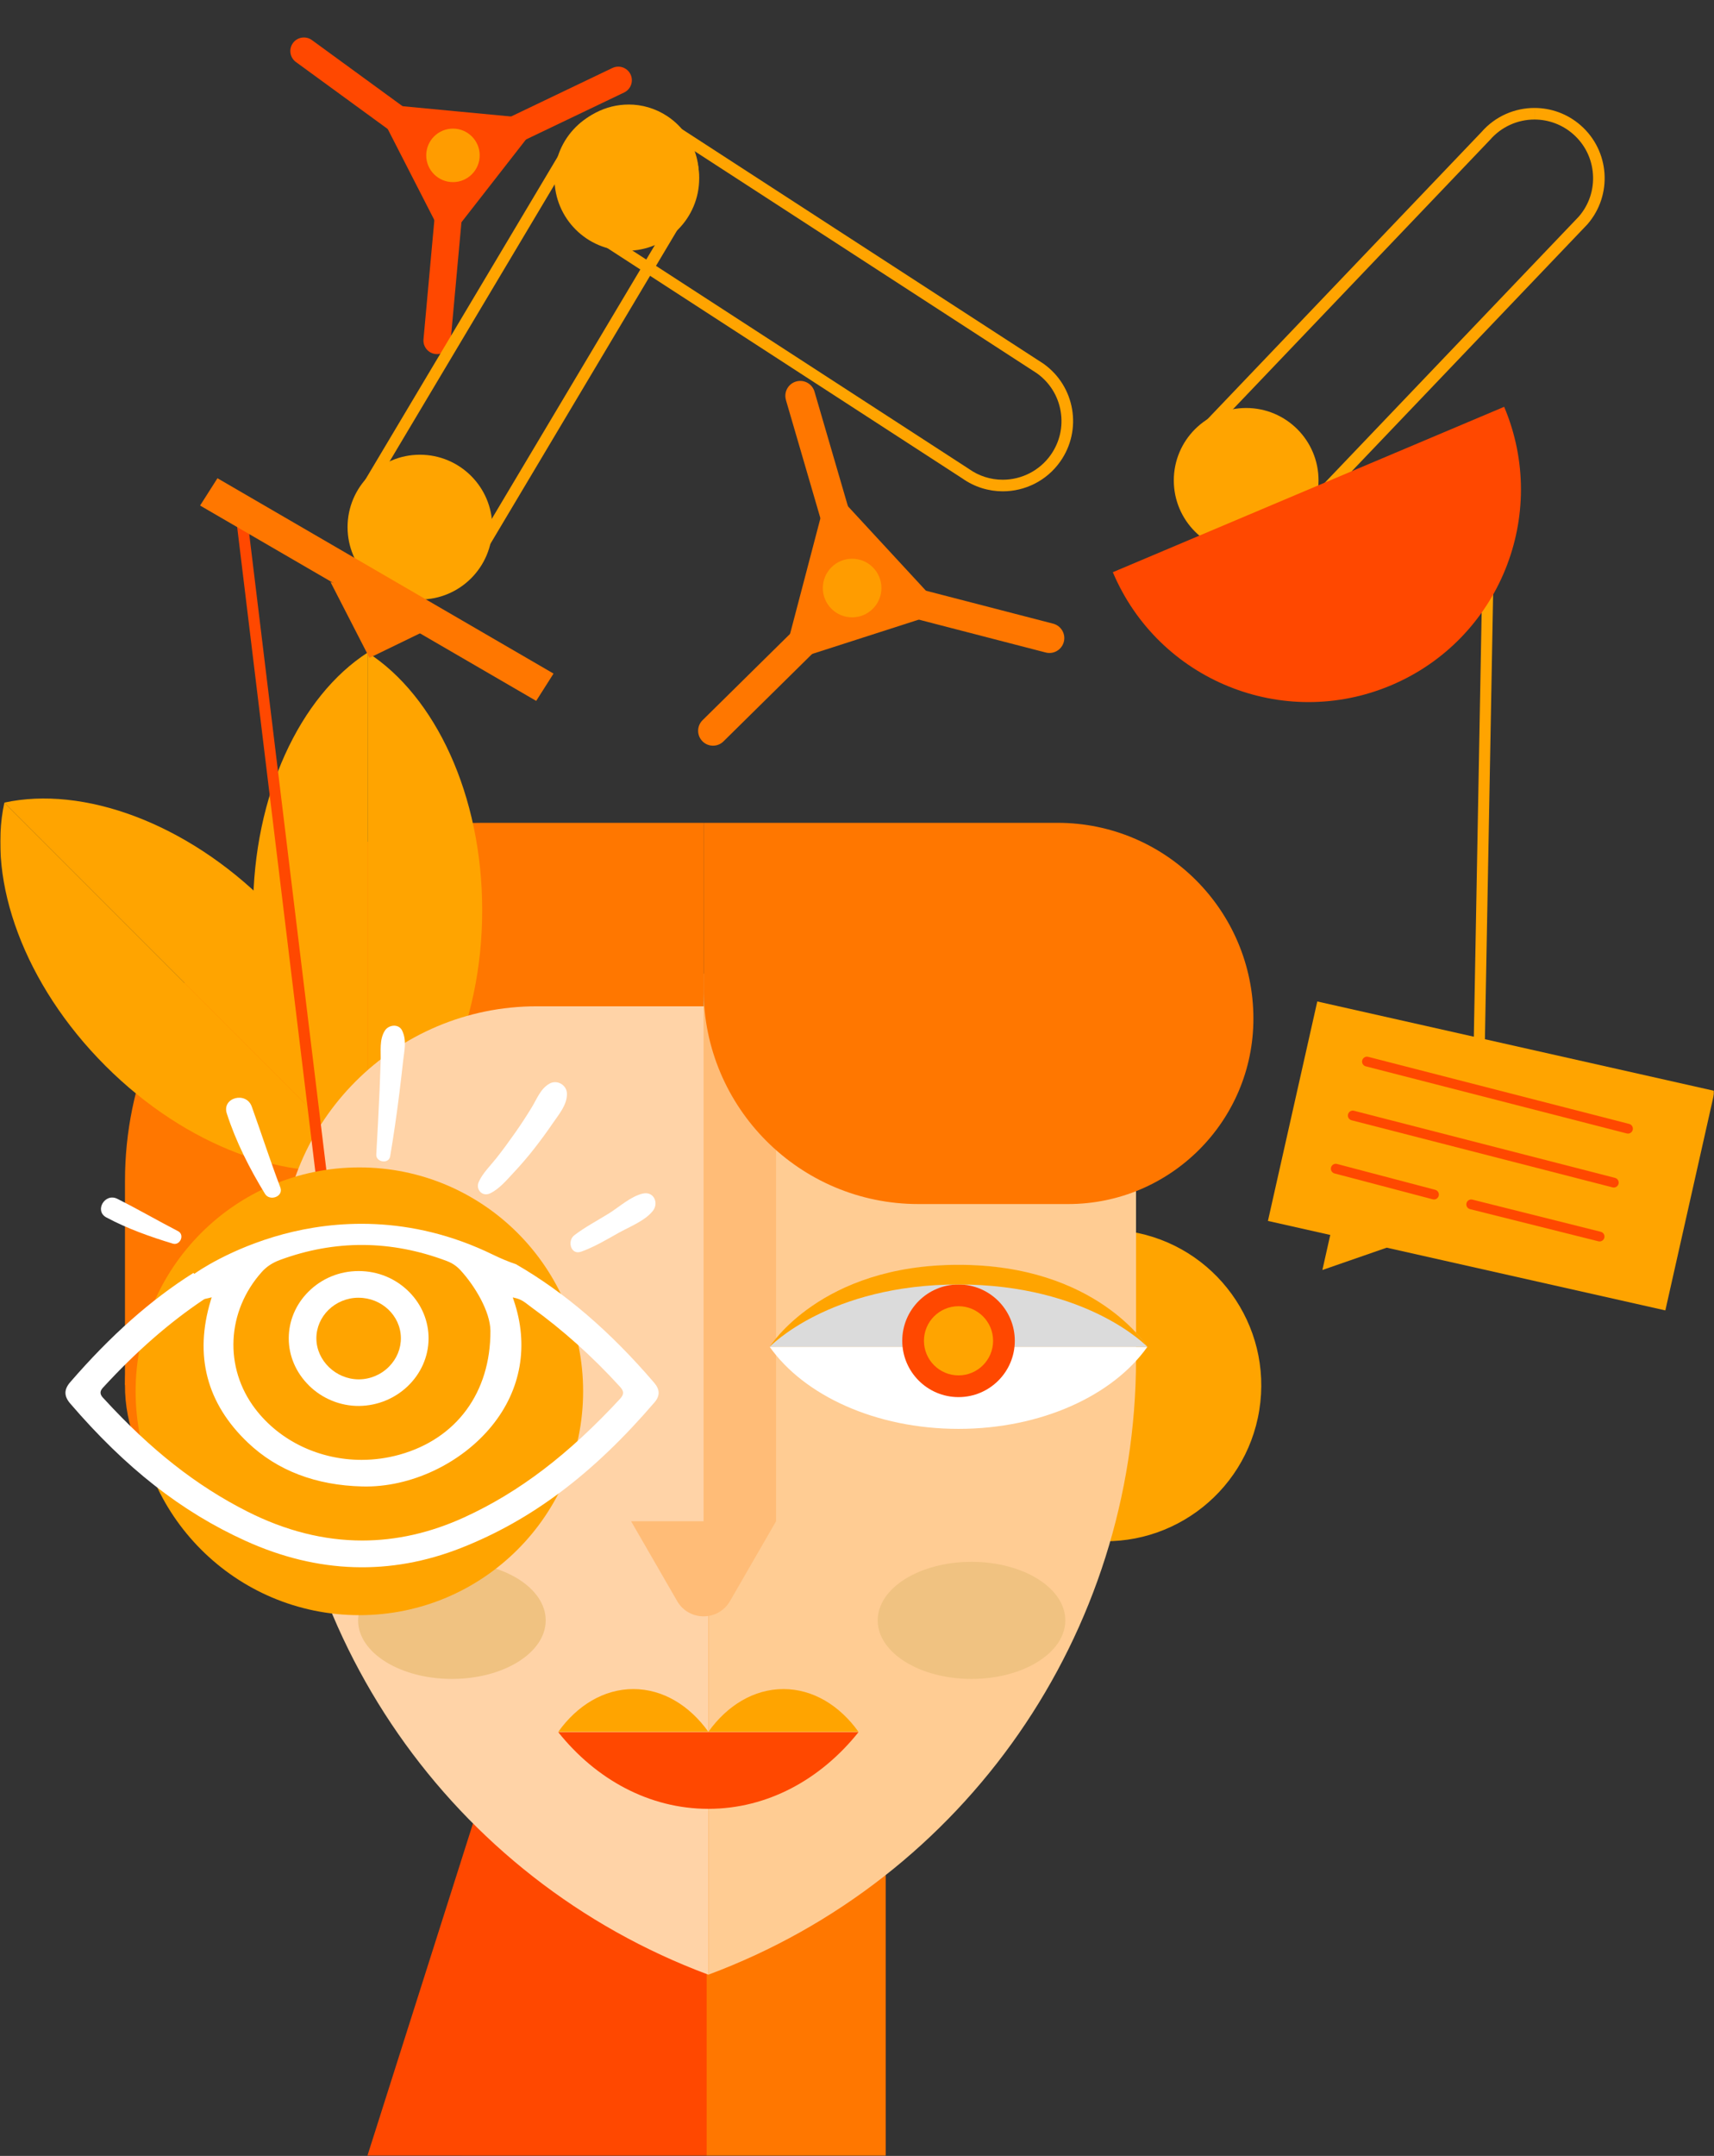 <svg width="770" height="968" viewBox="0 0 770 968" fill="none" xmlns="http://www.w3.org/2000/svg">
<rect x="0" y="0" width="770" height="968" fill="#333333" stroke="none"/>
<mask id="mask0_44_203" style="mask-type:alpha" maskUnits="userSpaceOnUse" x="0" y="0" width="770" height="968">
<path d="M770 0H0V968H770V0Z" fill="black"/>
</mask>
<g mask="url(#mask0_44_203)">
<path d="M216.91 369.45H316.06V621.88H56.15V530.21C56.15 441.49 128.18 369.45 216.91 369.45Z" fill="#FF7700"/>
<path d="M567.37 1068.91C499.22 1003.1 397.67 961.34 284.22 961.34C170.77 961.34 69.21 1003.1 1.07 1068.91H567.38H567.37Z" fill="#FF7700"/>
<path d="M288.63 961.39C287.16 961.38 285.69 961.34 284.21 961.34C170.76 961.34 69.2 1003.1 1.06 1068.91H288.63V961.39Z" fill="#FF4800"/>
<path d="M397.85 721.54H243.38L131.96 1072.04H397.85V721.54Z" fill="#FF4800"/>
<path d="M397.85 721.54H317.45V1072.97H397.85V721.54Z" fill="#FF7700"/>
<path d="M165.16 293V524.35C195.44 504.89 216.62 460.43 216.62 408.68C216.62 356.93 195.44 312.47 165.16 293.01V293Z" fill="#FFA400"/>
<path d="M165.16 293V524.35C134.88 504.89 113.7 460.43 113.7 408.68C113.7 356.93 134.88 312.47 165.16 293.01V293Z" fill="#FFA400"/>
<path d="M1.95 360.37L165.54 523.96C173.19 488.78 156.73 442.38 120.14 405.78C83.54 369.18 37.13 352.72 1.96 360.37H1.95Z" fill="#FFA400"/>
<path d="M1.95 360.37L165.54 523.96C130.36 531.61 83.96 515.15 47.36 478.56C10.76 441.96 -5.7 395.55 1.96 360.38L1.95 360.37Z" fill="#FFA400"/>
<path d="M565.728 633.126C571.846 594.975 545.878 559.089 507.727 552.972C469.577 546.854 433.69 572.822 427.573 610.972C421.455 649.123 447.423 685.009 485.574 691.127C523.724 697.244 559.61 671.276 565.728 633.126Z" fill="#FFA400"/>
<path d="M195.19 633.122C201.308 594.971 175.34 559.085 137.19 552.968C99.039 546.85 63.153 572.818 57.035 610.968C50.918 649.119 76.886 685.005 115.036 691.123C153.187 697.24 189.073 671.272 195.19 633.122Z" fill="#FF7700"/>
<path d="M318.23 886.63C202.72 843.64 126.11 733.38 126.11 610.13V566.83C126.11 503.32 177.6 451.83 241.11 451.83H318.23V886.63Z" fill="#FFD3A7"/>
<path d="M318.23 886.63C433.74 843.64 510.35 733.38 510.35 610.13V451.83H318.23V886.63Z" fill="#FFCC93"/>
<path d="M316.07 437.16V683.04H283.51L304.21 718.89C309.48 728.02 322.67 728.02 327.94 718.89L348.64 683.04V437.16H316.08H316.07Z" fill="#FFBC77"/>
<path d="M345.77 604.73C361.22 626.55 393.4 641.56 430.61 641.56C467.82 641.56 500 626.55 515.45 604.73H345.77Z" fill="white"/>
<path d="M515.45 604.73C500 582.91 467.82 567.9 430.61 567.9C393.4 567.9 361.22 582.91 345.77 604.73H515.45Z" fill="#DBDBDB"/>
<path d="M430.61 627.3C444.572 627.3 455.89 615.982 455.89 602.02C455.89 588.058 444.572 576.74 430.61 576.74C416.648 576.74 405.33 588.058 405.33 602.02C405.33 615.982 416.648 627.3 430.61 627.3Z" fill="#FF4800"/>
<path d="M430.61 617.55C439.187 617.55 446.14 610.597 446.14 602.02C446.14 593.443 439.187 586.49 430.61 586.49C422.033 586.49 415.08 593.443 415.08 602.02C415.08 610.597 422.033 617.55 430.61 617.55Z" fill="#FFA400"/>
<g style="mix-blend-mode:multiply">
<path d="M203.01 753.84C226.283 753.84 245.15 742.07 245.15 727.55C245.15 713.03 226.283 701.26 203.01 701.26C179.737 701.26 160.87 713.03 160.87 727.55C160.87 742.07 179.737 753.84 203.01 753.84Z" fill="#F0C281"/>
</g>
<g style="mix-blend-mode:multiply">
<path d="M436.44 753.84C459.713 753.84 478.58 742.07 478.58 727.55C478.58 713.03 459.713 701.26 436.44 701.26C413.167 701.26 394.3 713.03 394.3 727.55C394.3 742.07 413.167 753.84 436.44 753.84Z" fill="#F0C281"/>
</g>
<path d="M318.23 777.57C309.77 765.77 297.8 758.39 284.52 758.39C271.24 758.39 259.27 765.76 250.81 777.57H318.23Z" fill="#FFA400"/>
<path d="M250.81 777.77C267.73 798.94 291.67 812.17 318.23 812.17C344.79 812.17 368.73 798.94 385.65 777.77H250.8H250.81Z" fill="#FF4800"/>
<path d="M385.66 777.57C377.2 765.77 365.23 758.39 351.95 758.39C338.67 758.39 326.7 765.76 318.24 777.57H385.66Z" fill="#FFA400"/>
<path d="M316.07 369.45H475.13C523.67 369.45 563.08 408.86 563.08 457.4C563.08 503.33 525.79 540.62 479.86 540.62H412.54C359.3 540.62 316.07 497.39 316.07 444.15V369.45Z" fill="#FF7700"/>
<path d="M345.77 604.73C345.77 604.73 372.45 576.74 430.61 576.74C488.77 576.74 515.45 604.73 515.45 604.73C515.45 604.73 492.68 567.9 430.61 567.9C368.54 567.9 345.77 604.73 345.77 604.73Z" fill="#FFA400"/>
<path d="M315.62 323.37L366.19 273.51L375.48 283.13L325.01 332.89C322.36 335.5 318.09 335.45 315.51 332.77C312.96 330.13 313.01 325.94 315.62 323.37Z" fill="#FF7700"/>
<path d="M353.07 179.6L372.65 246.7L385.47 242.89L365.91 175.85C364.87 172.29 361.14 170.26 357.59 171.31C354.06 172.36 352.05 176.06 353.08 179.59L353.07 179.6Z" fill="#FF7700"/>
<path d="M469.77 292.97L402.24 275.49L405.64 262.56L473.12 280.03C476.7 280.96 478.85 284.62 477.91 288.2C476.97 291.76 473.33 293.9 469.77 292.97Z" fill="#FF7700"/>
<path d="M424.48 274.44L387.95 286.19L351.43 297.93L361.92 258.01L372.4 218.09L398.44 246.27L424.48 274.44Z" fill="#FF7700"/>
<path d="M382.81 277.19C390.078 277.19 395.97 271.298 395.97 264.03C395.97 256.762 390.078 250.87 382.81 250.87C375.542 250.87 369.65 256.762 369.65 264.03C369.65 271.298 375.542 277.19 382.81 277.19Z" fill="#FF9C00"/>
<path d="M140.13 18L192.49 56.18L185.2 65.96L132.94 27.85C130.2 25.85 129.61 22 131.64 19.28C133.64 16.6 137.42 16.03 140.13 18Z" fill="#FF4800"/>
<path d="M275.13 30.52L217.59 58.05L222.91 69.03L280.39 41.53C283.44 40.07 284.72 36.41 283.25 33.37C281.79 30.35 278.16 29.08 275.13 30.53V30.52Z" fill="#FF4800"/>
<path d="M190.25 152.34L196.03 88.95L208.18 90.1L202.4 153.45C202.09 156.81 199.11 159.29 195.75 158.97C192.4 158.65 189.95 155.69 190.25 152.34Z" fill="#FF4800"/>
<path d="M200.26 108.82L184.29 77.66L168.33 46.5L205.83 50.06L243.32 53.61L221.79 81.22L200.26 108.82Z" fill="#FF4800"/>
<path d="M203.49 81.77C210.123 81.77 215.5 76.393 215.5 69.76C215.5 63.127 210.123 57.75 203.49 57.75C196.857 57.75 191.48 63.127 191.48 69.76C191.48 76.393 196.857 81.77 203.49 81.77Z" fill="#FF9C00"/>
<path d="M689.35 48.47V53.67C695.7 53.67 701.85 55.97 706.64 60.15C711.95 64.77 715.14 71.19 715.62 78.21C716.1 85.19 713.85 91.95 709.27 97.24L582.35 230.16L542.63 195.55L669.3 62.88C669.35 62.82 669.41 62.76 669.46 62.71C674.47 56.97 681.71 53.67 689.34 53.67V48.47M689.34 48.47C680.54 48.47 671.78 52.14 665.54 59.29L535.11 195.89L582.68 237.34L713.11 100.74C724.56 87.6 723.19 67.67 710.05 56.23C704.07 51.02 696.69 48.47 689.34 48.47Z" fill="#FFA400"/>
<path d="M559.83 248.21C577.785 248.21 592.34 233.655 592.34 215.7C592.34 197.745 577.785 183.19 559.83 183.19C541.875 183.19 527.32 197.745 527.32 215.7C527.32 233.655 541.875 248.21 559.83 248.21Z" fill="#FFA400"/>
<path d="M298.91 59.36L465.81 167.6C471.51 171.67 475.3 177.7 476.48 184.6C477.67 191.54 476.08 198.52 472.02 204.27C467.09 211.24 459.04 215.4 450.48 215.4C445.02 215.4 439.76 213.73 435.29 210.56C435.23 210.52 435.17 210.48 435.12 210.44L268.48 102.37L298.92 59.36M298.22 53.18C297.43 53.18 296.66 53.55 296.18 54.24L262.62 101.66C261.8 102.82 262.11 104.43 263.3 105.2L432.3 214.8C437.84 218.72 444.2 220.6 450.5 220.6C460.39 220.6 470.13 215.96 476.28 207.27C486.35 193.05 482.98 173.36 468.75 163.29L299.58 53.58C299.16 53.31 298.69 53.18 298.22 53.18Z" fill="#FFA400"/>
<path d="M281.6 112.59C299.555 112.59 314.11 98.035 314.11 80.08C314.11 62.125 299.555 47.57 281.6 47.57C263.645 47.57 249.09 62.125 249.09 80.08C249.09 98.035 263.645 112.59 281.6 112.59Z" fill="#FFA400"/>
<path d="M282.4 52.14C287.57 52.14 292.59 53.66 296.92 56.53C302.79 60.42 306.79 66.36 308.19 73.25C309.59 80.15 308.22 87.18 304.33 93.04C304.28 93.11 304.24 93.18 304.2 93.25L211.31 249.1L167.39 220L260.47 63.84C265.37 56.51 273.56 52.14 282.4 52.14ZM282.4 46.94C272.17 46.94 262.14 51.91 256.07 61.07L161.62 219.54C160.93 220.69 161.26 222.18 162.38 222.92L210.81 255C211.24 255.28 211.71 255.42 212.19 255.42C213.03 255.42 213.86 254.99 214.33 254.21L308.68 95.91C318.3 81.38 314.33 61.81 299.8 52.18C294.44 48.63 288.39 46.93 282.4 46.93V46.94Z" fill="#FFA400"/>
<path d="M188.65 269.19C206.605 269.19 221.16 254.635 221.16 236.68C221.16 218.725 206.605 204.17 188.65 204.17C170.695 204.17 156.14 218.725 156.14 236.68C156.14 254.635 170.695 269.19 188.65 269.19Z" fill="#FFA400"/>
<path d="M661.58 494H666.58L671.03 252.87C671.04 252.12 669.92 251.51 668.53 251.51C667.16 251.51 666.04 252.11 666.03 252.85L661.58 494.01V494Z" fill="#FFA400"/>
<path d="M770.314 489.831L591.777 449.661L569.607 548.198L748.144 588.368L770.314 489.831Z" fill="#FFA400"/>
<path d="M635.55 555.84L594.07 570.23L604.82 522.43L635.55 555.84Z" fill="#FFA400"/>
<path d="M613.54 478.78L730.79 508.91C731.97 509.22 733.17 508.52 733.48 507.34C733.79 506.16 733.09 504.96 731.91 504.65L614.66 474.52C613.48 474.21 612.28 474.91 611.97 476.09C611.66 477.27 612.36 478.47 613.54 478.78Z" fill="#FF4800"/>
<path d="M607.17 503L724.42 533.13C725.6 533.44 726.8 532.74 727.11 531.56C727.42 530.38 726.72 529.18 725.54 528.87L608.29 498.74C607.11 498.43 605.91 499.13 605.6 500.31C605.29 501.49 605.99 502.69 607.17 503Z" fill="#FF4800"/>
<path d="M660.38 542.9L718.04 557.34C719.22 557.65 720.42 556.95 720.73 555.77C721.04 554.59 720.34 553.39 719.16 553.08L661.5 538.64C660.32 538.33 659.12 539.03 658.81 540.21C658.5 541.39 659.2 542.59 660.38 542.9Z" fill="#FF4800"/>
<path d="M599.53 526.88L643.64 538.49C644.82 538.8 646.02 538.1 646.33 536.92C646.64 535.74 645.94 534.54 644.76 534.23L600.65 522.62C599.47 522.31 598.27 523.01 597.96 524.19C597.65 525.37 598.35 526.57 599.53 526.88Z" fill="#FF4800"/>
<path d="M499.93 256.92C520.44 305.47 576.41 328.2 624.96 307.69C673.51 287.18 696.24 231.21 675.73 182.66L499.93 256.92Z" fill="#FF4800"/>
<path d="M203.44 277.2L165.98 295.38L148.47 261.32L203.44 277.2Z" fill="#FF7700"/>
<path d="M107.87 226.81L144.48 528.5" stroke="#FF4800" stroke-width="5" stroke-miterlimit="10"/>
<path d="M89.89 226.99L240.88 314.7L248.67 302.44L97.69 214.73L89.89 226.99Z" fill="#FF7700"/>
<path d="M161.44 725.21C216.956 725.21 261.96 680.206 261.96 624.69C261.96 569.174 216.956 524.17 161.44 524.17C105.924 524.17 60.92 569.174 60.92 624.69C60.92 680.206 105.924 725.21 161.44 725.21Z" fill="#FFA400"/>
<path d="M138.81 622.11C144.81 628.03 153.01 631.35 161.32 631.27C178.43 631.08 192.43 617.53 192.53 601.07C192.58 593.25 189.49 585.8 183.82 580.09C177.82 574.05 169.78 570.71 161.17 570.7H161.13C152.55 570.7 144.51 574.01 138.51 580.02C132.82 585.72 129.7 593.16 129.72 600.99C129.74 608.85 132.97 616.34 138.81 622.1V622.11ZM160.95 582.69C161 582.69 161.05 582.69 161.1 582.69C171.44 582.69 179.95 590.71 180.09 600.64C180.16 605.48 178.26 610.09 174.74 613.65C171.16 617.27 166.21 619.33 161.16 619.33H161.06C150.83 619.27 142.17 610.87 142.13 600.98C142.09 590.97 150.54 582.76 160.94 582.68L160.95 582.69Z" fill="white"/>
<path d="M231.76 567.62C228.53 566.55 225.08 565.11 221.48 563.36C183.81 544.99 149.5 548.2 127.35 554.12C103.34 560.54 88.08 571.41 87.93 571.52L87.31 571.96L86.88 571.55C67.81 583.56 49.7 599.61 31.54 620.6C28.69 623.89 28.69 626.85 31.54 630.17C56.47 659.18 81.5 678.78 110.32 691.85C142.72 706.55 175.36 707.59 207.34 694.95C239 682.44 266.54 661.69 294.03 629.66C296.55 626.72 296.5 623.91 293.85 620.82C274 597.68 253.69 580.27 231.76 567.61V567.62ZM117.55 571.17C119.75 568.71 122.37 566.98 125.8 565.71C150.46 556.61 175.61 556.75 200.55 566.13C203.11 567.09 205.11 568.42 206.83 570.29C213.28 577.31 220.25 588.83 220.32 597.56C220.4 625.19 205.15 645.96 179.54 653.13C173.88 654.71 168.12 655.48 162.44 655.48C143.71 655.48 125.76 647.18 114.61 632.5C100.58 614.03 101.8 588.81 117.56 571.17H117.55ZM278.67 627.95C255.42 653.1 233.13 670.06 208.51 681.31C193.36 688.23 178.06 691.69 162.72 691.69C145.47 691.69 128.17 687.32 110.93 678.58C88.17 667.04 67.83 651.05 46.91 628.27L46.62 627.96C45.58 626.86 44.15 625.34 46.24 623.08C61.21 606.8 76.03 593.85 91.54 583.47C91.92 583.22 92.34 583.13 92.83 583.04C93.05 583 93.31 582.95 93.61 582.87L95.1 582.49L94.68 583.87C87.18 608.64 92.8 630.14 111.39 647.78C124.61 660.32 141.93 666.93 162.86 667.42C184.34 667.95 207.17 657.22 221.02 640.14C234.15 623.96 237.64 604 230.83 583.94L230.35 582.53L231.89 582.91C234.23 583.5 235.91 584.8 237.52 586.05C237.95 586.38 238.37 586.71 238.81 587.03C252.8 597.13 266.08 609.02 278.27 622.38C279.56 623.79 281.01 625.39 278.66 627.94L278.67 627.95Z" fill="white"/>
<path d="M175.27 519.21C176.87 509.75 178.24 500.27 179.42 490.75C180.01 485.98 180.57 481.21 181.09 476.44C181.61 471.67 182.81 467.18 180.65 462.72C179.11 459.54 174.6 460.1 172.92 462.72C170.35 466.72 171.15 471.83 171.01 476.44C170.87 480.89 170.7 485.35 170.51 489.8C170.09 499.33 169.58 508.85 169.04 518.37C168.84 521.88 174.67 522.76 175.27 519.21Z" fill="white"/>
<path d="M220.24 535.79C224.38 533.76 227.62 529.85 230.73 526.53C234.08 522.95 237.26 519.25 240.27 515.38C243.04 511.81 245.72 508.17 248.27 504.43C251.01 500.4 254.74 496.19 254.7 491.13C254.66 487.14 250.26 484.58 246.79 486.59C242.83 488.88 241.29 493.22 239 497.01C236.62 500.95 234.1 504.8 231.45 508.57C228.73 512.44 225.93 516.29 222.99 520.01C220.32 523.4 216.87 526.68 215.09 530.64C213.54 534.08 216.71 537.52 220.24 535.79Z" fill="white"/>
<path d="M261.1 562C266.91 559.9 272.29 556.72 277.66 553.69C282.59 550.91 289.84 548.15 293.33 543.63C296.07 540.09 293.67 534.82 288.83 535.9C283.4 537.12 278.27 541.89 273.55 544.83C268.36 548.05 262.86 550.93 258 554.63C254.73 557.13 256.39 563.7 261.1 561.99V562Z" fill="white"/>
<path d="M125.93 533.14C121.37 521.15 117.45 508.93 113.11 496.87C110.61 489.91 99.56 492.76 101.89 499.96C105.98 512.63 112.12 524.72 119.05 536.04C121.18 539.52 127.51 537.28 125.93 533.14Z" fill="white"/>
<path d="M79.99 552.8C70.83 548.06 61.89 542.87 52.68 538.26C47.14 535.48 42.25 543.67 47.79 546.63C57.2 551.66 67.45 555.3 77.64 558.39C80.91 559.38 83.1 554.41 80 552.8H79.99Z" fill="white"/>
</g>
</svg>
